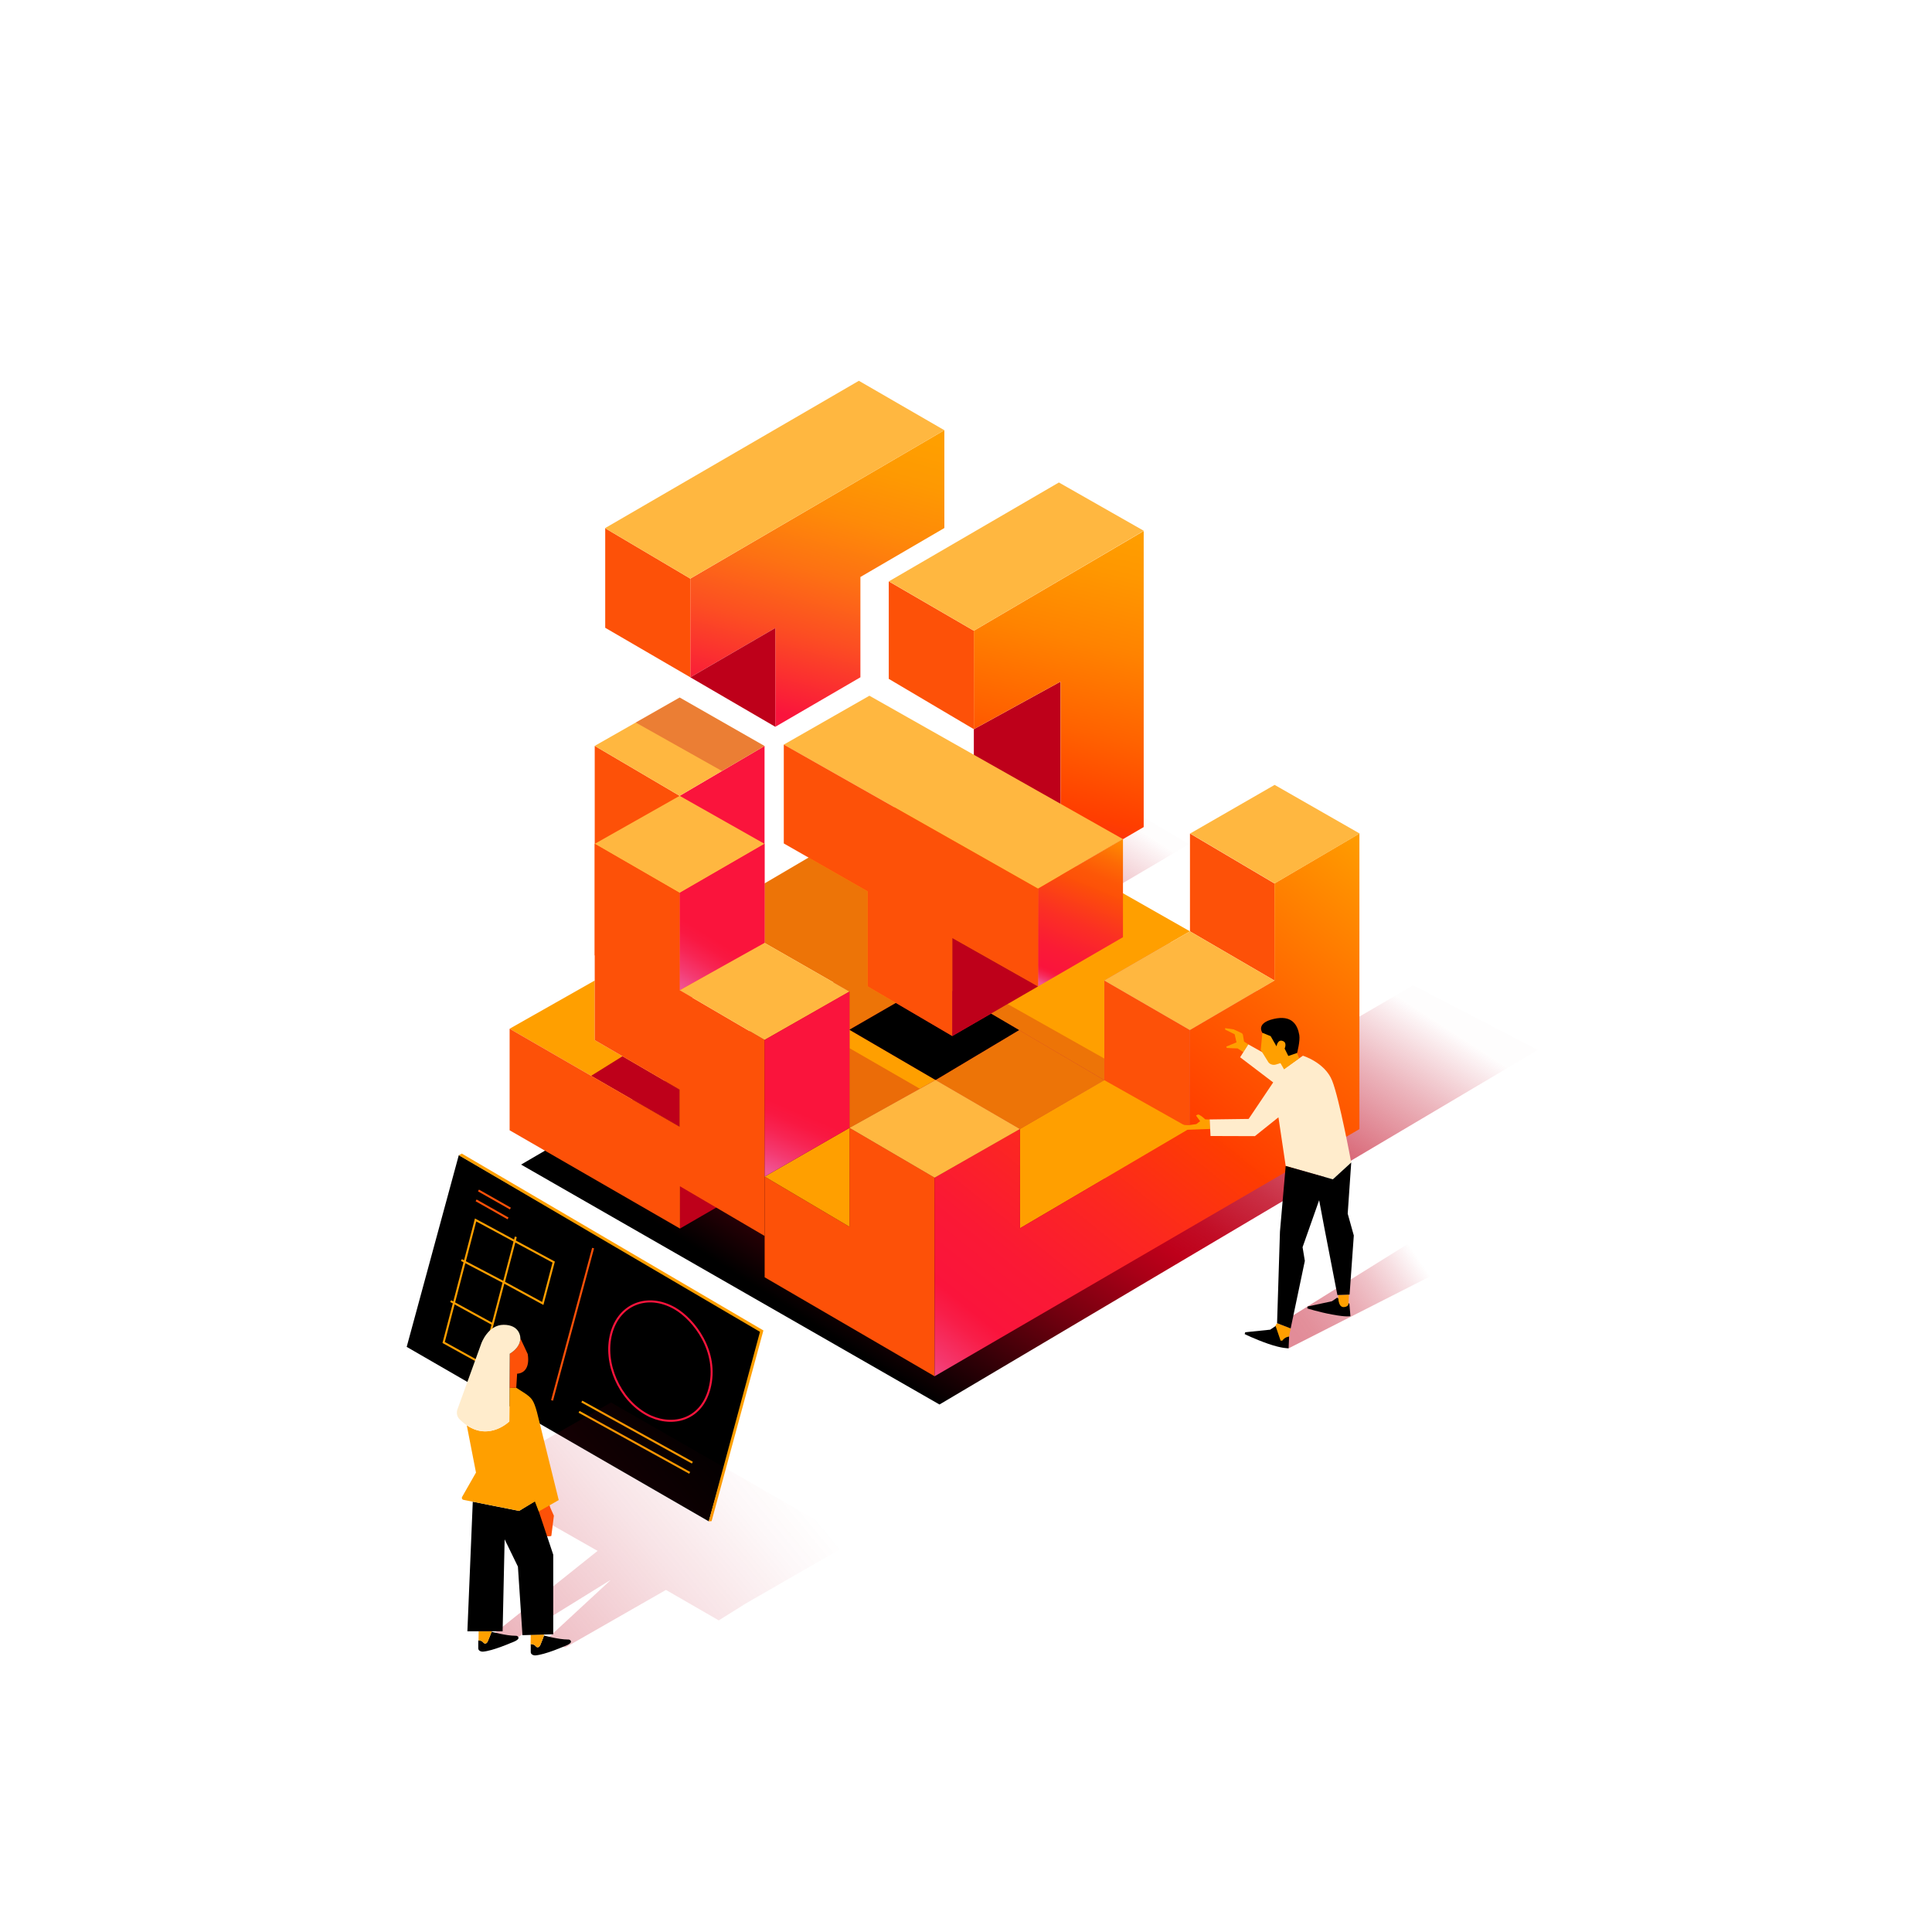 <?xml version="1.0" encoding="UTF-8"?>
<svg xmlns="http://www.w3.org/2000/svg" xmlns:xlink="http://www.w3.org/1999/xlink" viewBox="0 0 720 720">
  <defs>
    <style>
      .k {
        fill: url(#h);
      }

      .l {
        fill: url(#g);
      }

      .m {
        fill: url(#f);
      }

      .n {
        fill: url(#e);
      }

      .o {
        fill: url(#d);
      }

      .p {
        fill: url(#c);
      }

      .q {
        fill: url(#b);
      }

      .r {
        stroke: #fd5108;
      }

      .r, .s, .t {
        fill: none;
        stroke-miterlimit: 10;
        stroke-width: .75px;
      }

      .u {
        fill: #ffeccc;
      }

      .v {
        opacity: .31;
      }

      .v, .w, .x {
        mix-blend-mode: multiply;
      }

      .v, .w, .x, .y {
        fill: #be001a;
      }

      .w {
        opacity: .27;
      }

      .x {
        opacity: .32;
      }

      .z {
        fill: #ffb740;
      }

      .s {
        stroke: #ff9f00;
      }

      .aa {
        isolation: isolate;
      }

      .ab {
        fill: #ff9f00;
      }

      .ac {
        fill: #fd5108;
      }

      .ad {
        fill: #fa143c;
      }

      .ae {
        fill: url(#i);
        opacity: .45;
      }

      .t {
        stroke: #fa143c;
      }

      .af {
        fill: url(#j);
        opacity: .5;
      }
    </style>
    <linearGradient id="b" x1="323.055" y1="506.425" x2="449.308" y2="311.055" gradientUnits="userSpaceOnUse">
      <stop offset="0" stop-color="#000"/>
      <stop offset=".057" stop-color="#1d0004"/>
      <stop offset=".23" stop-color="#73000f"/>
      <stop offset=".351" stop-color="#a90017"/>
      <stop offset=".41" stop-color="#be001a"/>
      <stop offset=".468" stop-color="#be001a" stop-opacity=".95"/>
      <stop offset=".564" stop-color="#be001a" stop-opacity=".815"/>
      <stop offset=".686" stop-color="#be001a" stop-opacity=".595"/>
      <stop offset=".828" stop-color="#be001a" stop-opacity=".293"/>
      <stop offset=".95" stop-color="#be001a" stop-opacity=".006"/>
    </linearGradient>
    <linearGradient id="c" x1="384.434" y1="314.3" x2="412.916" y2="194.438" gradientUnits="userSpaceOnUse">
      <stop offset="0" stop-color="#fa143c"/>
      <stop offset=".019" stop-color="#fb1e2d"/>
      <stop offset=".058" stop-color="#fd2f14"/>
      <stop offset=".095" stop-color="#fe3a05"/>
      <stop offset=".124" stop-color="#ff3e00"/>
      <stop offset=".367" stop-color="#ff6200"/>
      <stop offset=".631" stop-color="#ff8300"/>
      <stop offset=".852" stop-color="#ff9700"/>
      <stop offset="1" stop-color="#ff9f00"/>
    </linearGradient>
    <linearGradient id="d" x1="391.242" y1="367.722" x2="415.919" y2="308.329" gradientUnits="userSpaceOnUse">
      <stop offset="0" stop-color="#f05596"/>
      <stop offset=".026" stop-color="#f43a71"/>
      <stop offset=".053" stop-color="#f72554"/>
      <stop offset=".076" stop-color="#f91842"/>
      <stop offset=".092" stop-color="#fa143c"/>
      <stop offset=".217" stop-color="#fa1b35"/>
      <stop offset=".401" stop-color="#fb2f24"/>
      <stop offset=".622" stop-color="#fc4f09"/>
      <stop offset=".629" stop-color="#fd5108"/>
      <stop offset=".701" stop-color="#fd5707"/>
      <stop offset=".805" stop-color="#fd6a05"/>
      <stop offset=".928" stop-color="#fe8902"/>
      <stop offset="1" stop-color="#ff9f00"/>
    </linearGradient>
    <linearGradient id="e" x1="288.599" y1="265.276" x2="318.023" y2="156.636" gradientUnits="userSpaceOnUse">
      <stop offset="0" stop-color="#fa143c"/>
      <stop offset=".059" stop-color="#fa2136"/>
      <stop offset=".276" stop-color="#fc4e22"/>
      <stop offset=".484" stop-color="#fd7113"/>
      <stop offset=".679" stop-color="#fe8a08"/>
      <stop offset=".857" stop-color="#fe9902"/>
      <stop offset="1" stop-color="#ff9f00"/>
    </linearGradient>
    <linearGradient id="f" x1="351.217" y1="524.226" x2="518.428" y2="317.217" gradientUnits="userSpaceOnUse">
      <stop offset="0" stop-color="#f05596"/>
      <stop offset=".049" stop-color="#f4386e"/>
      <stop offset=".102" stop-color="#f81e49"/>
      <stop offset=".13" stop-color="#fa143c"/>
      <stop offset=".225" stop-color="#fa1934"/>
      <stop offset=".365" stop-color="#fc2720"/>
      <stop offset=".534" stop-color="#fe3d00"/>
      <stop offset=".534" stop-color="#ff3e00"/>
      <stop offset=".714" stop-color="#ff6000"/>
      <stop offset="1" stop-color="#ff9f00"/>
    </linearGradient>
    <linearGradient id="g" x1="252.981" y1="368.014" x2="285.183" y2="316.21" gradientUnits="userSpaceOnUse">
      <stop offset="0" stop-color="#f05596"/>
      <stop offset=".105" stop-color="#f43a71"/>
      <stop offset=".21" stop-color="#f72554"/>
      <stop offset=".3" stop-color="#f91842"/>
      <stop offset=".365" stop-color="#fa143c"/>
    </linearGradient>
    <linearGradient id="h" x1="290.619" y1="438.541" x2="317.407" y2="375.941" xlink:href="#g"/>
    <linearGradient id="i" x1="481.573" y1="501.525" x2="533.398" y2="465.991" gradientUnits="userSpaceOnUse">
      <stop offset=".06" stop-color="#be001a"/>
      <stop offset=".155" stop-color="#be001a" stop-opacity=".968"/>
      <stop offset=".283" stop-color="#be001a" stop-opacity=".879"/>
      <stop offset=".429" stop-color="#be001a" stop-opacity=".732"/>
      <stop offset=".59" stop-color="#be001a" stop-opacity=".526"/>
      <stop offset=".758" stop-color="#be001a" stop-opacity=".267"/>
      <stop offset=".91" stop-color="#be001a" stop-opacity="0"/>
    </linearGradient>
    <linearGradient id="j" x1="130.557" y1="659.537" x2="293.041" y2="525.386" gradientUnits="userSpaceOnUse">
      <stop offset=".06" stop-color="#be001a"/>
      <stop offset=".173" stop-color="#be001a" stop-opacity=".837"/>
      <stop offset=".437" stop-color="#be001a" stop-opacity=".481"/>
      <stop offset=".659" stop-color="#be001a" stop-opacity=".22"/>
      <stop offset=".827" stop-color="#be001a" stop-opacity=".06"/>
      <stop offset=".922" stop-color="#be001a" stop-opacity="0"/>
    </linearGradient>
  </defs>
  <g class="aa">
    <g id="a" data-name="Layer 1">
      <g>
        <polygon class="q" points="573.121 391.289 526.652 367.19 496.18 384.92 407.925 335.314 443.137 314.591 402.757 290.825 327.604 334.64 346.098 345.435 342.548 347.504 194.191 434.007 350.12 523.418 573.121 391.289"/>
        <g>
          <polygon class="ab" points="316.576 383.757 316.576 420.323 348.66 402.473 316.576 383.757"/>
          <polyline class="ab" points="379.788 383.879 411.55 402.544 380.103 420.746 348.66 402.473 379.788 383.879"/>
          <polygon class="x" points="316.576 420.323 342.793 405.737 316.576 390.617 316.576 420.323"/>
          <polygon class="ab" points="411.565 365.415 443.465 347.082 347.467 292.507 284.921 329.237 284.921 351.387 316.576 369.522 316.576 383.757 348.282 365.415 411.55 402.544 411.565 365.415"/>
          <polygon class="w" points="411.565 394.492 375.481 374.157 354.893 386.099 354.893 386.099 354.893 386.06 354.893 386.099 354.893 386.099 323.368 367.609 323.368 332.19 301.316 319.594 284.921 329.237 284.921 351.387 316.576 369.522 316.576 369.522 316.576 383.757 316.576 383.757 380.103 420.746 411.55 402.544 411.565 394.492"/>
          <polygon points="333.896 373.76 354.893 386.099 369.319 377.744 379.788 383.879 348.66 402.473 316.576 383.757 333.896 373.76"/>
        </g>
        <g>
          <polygon class="y" points="395.252 254.007 395.252 326.12 362.921 307.832 362.921 271.746 395.252 254.007"/>
          <polygon class="p" points="362.921 271.746 395.252 254.007 395.252 326.271 426.22 308.223 426.22 197.894 362.921 235.055 362.921 271.746"/>
          <polygon class="ac" points="331.216 216.655 331.216 252.992 362.921 271.746 362.921 235.055 331.216 216.655"/>
          <polygon class="z" points="426.269 197.815 394.615 179.806 331.265 216.655 362.921 235.055 426.269 197.815"/>
        </g>
        <g>
          <polygon class="z" points="292.096 277.491 324.003 259.276 418.499 312.716 386.841 331.166 292.096 277.491"/>
          <polygon class="o" points="418.499 312.716 418.499 349.266 386.841 367.609 386.841 331.166 418.499 312.716"/>
          <polygon class="ac" points="292.096 277.472 292.096 314.329 323.368 332.19 323.368 367.609 354.893 386.099 354.893 349.557 386.841 367.609 386.841 331.166 292.096 277.472"/>
          <polygon class="y" points="354.893 386.099 386.841 367.609 354.893 349.557 354.893 386.099"/>
        </g>
        <g>
          <polygon class="ac" points="221.636 277.967 221.636 355.997 253.29 374.45 253.29 296.583 221.636 277.967"/>
          <polygon class="ad" points="284.921 278.012 284.921 356.708 253.29 374.45 253.29 296.583 284.921 278.012"/>
          <polygon class="z" points="253.29 259.945 284.921 278.012 253.29 296.583 221.636 277.967 253.29 259.945"/>
          <polygon class="v" points="236.916 269.267 269.051 287.329 284.921 278.012 253.29 259.945 236.916 269.267"/>
        </g>
        <g>
          <polygon class="n" points="257.26 215.632 257.26 252.407 288.934 234.036 288.934 270.857 320.648 252.407 320.648 215.031 351.935 196.778 351.935 160.327 257.26 215.632"/>
          <polygon class="y" points="288.934 234.036 257.26 252.407 288.934 270.857 288.934 234.036"/>
          <polygon class="ac" points="225.546 196.872 225.546 233.954 257.26 252.407 257.26 215.632 225.546 196.872"/>
          <polygon class="z" points="225.546 196.872 257.26 215.632 257.26 215.632 351.935 160.327 320.077 141.909 225.431 196.855 225.546 196.924 225.546 196.872"/>
        </g>
        <g>
          <polygon class="ac" points="443.465 310.631 443.465 347.082 474.949 365.415 474.949 329.237 443.465 310.631"/>
          <polygon class="ac" points="411.565 365.415 411.565 439.265 443.472 457.225 443.472 383.879 411.565 365.415"/>
          <polygon class="z" points="411.565 365.415 443.472 383.879 474.949 365.415 443.465 347.082 411.565 365.415"/>
          <polygon class="ac" points="348.3 438.888 316.576 420.323 316.576 457.187 284.962 438.479 284.962 460.612 284.962 476.004 348.3 512.893 348.3 438.888"/>
          <polygon class="ab" points="380.103 420.746 380.103 457.748 443.472 420.521 411.55 402.544 380.103 420.746"/>
          <polygon class="m" points="474.949 329.237 474.949 365.415 443.472 383.879 443.472 420.521 411.565 439.265 380.103 457.748 380.103 420.746 348.3 438.888 348.3 512.893 506.616 420.789 506.616 310.632 474.949 329.237"/>
          <polygon class="z" points="443.529 310.631 475.019 329.237 506.709 310.631 475.014 292.507 443.529 310.631"/>
          <polygon class="z" points="348.66 402.473 380.103 420.746 348.3 438.888 316.576 420.323 348.66 402.473"/>
          <polygon class="ab" points="316.576 457.187 284.962 438.479 316.576 420.323 316.576 457.187"/>
        </g>
        <g>
          <polygon class="y" points="253.409 457.843 272.005 447.077 253.409 436.16 253.409 457.843"/>
          <polyline class="ab" points="253.291 419.959 253.291 406.048 221.636 387.613 221.636 365.415 189.921 383.376"/>
          <polygon class="z" points="221.636 314.478 253.29 296.583 284.921 314.478 253.29 332.762 221.636 314.478"/>
          <polygon class="l" points="284.921 351.387 253.29 369.027 253.29 332.762 284.921 314.478 284.921 351.387"/>
          <polygon class="y" points="220.307 400.918 231.983 393.639 253.291 406.048 253.291 419.959 220.307 400.918"/>
          <polygon class="ac" points="253.29 369.027 253.29 332.762 221.636 314.478 221.636 387.613 253.291 406.048 253.291 419.959 189.921 383.376 189.921 421.223 253.409 457.843 253.409 442.092 284.962 460.612 284.962 387.545 253.29 369.027"/>
          <polygon class="z" points="253.29 369.027 284.962 387.545 316.576 369.522 284.921 351.387 253.29 369.027"/>
          <path class="k" d="M316.576,369.522l-31.614,18.024v50.934c.019-.005.019-.015.038-.02l31.576-18.136v21.776-72.577Z"/>
        </g>
        <g>
          <polygon class="ae" points="480.229 502.48 545.435 469.347 529.901 460.31 473.389 495.527 480.229 502.48"/>
          <g>
            <path class="ab" d="M450.989,420.728l-8.242.291s-2.638-.677-3.177-1.131c-.539-.454-.156-.891.995-.732,1.151.159,2.47.162,2.47.162l2.775-.393,1.454-1.086-1.529-2.076s.56-.621,1.171-.316c1.053.526,2.251,1.714,2.251,1.714l1.641.026.19,3.543Z"/>
            <path d="M502.875,485.838l.394,4.689s-1.564.353-6.853-.644c-5.289-.998-9.223-2.285-9.223-2.285l.098-.704,9.089-1.961,1.905-1.327,4.59,2.232Z"/>
            <path class="ab" d="M463.369,392.108l-2.155-1.398s-3.499-.108-3.737-.146c-.623-.1-.434-.551-.434-.551l3.765-1.554-.689-3.018-3.53-1.747-.019-.537,3.2.477,2.832,1.315c.326.151.555.455.612.81l.411,2.402,1.586,1.048-1.843,2.899Z"/>
            <path class="ab" d="M502.708,482.465s-.077,2.099-.193,3.506c-.058.702-.858,1.131-1.763,1.147-2.327.04-2.029-4.516-2.029-4.516l3.984-.137Z"/>
            <path d="M480.411,498.089l-.182,4.391s-2.507.089-7.591-1.68c-5.084-1.769-8.784-3.624-8.784-3.624l.201-.682,9.334-.967,2.269-1.542,4.754,4.104Z"/>
          </g>
          <path class="ab" d="M480.994,495.056l-.583,3.034s-1.607.132-2.495,1.512l-.674.024-1.923-5.628.61-.893,5.063,1.951Z"/>
          <path class="u" d="M503.564,433.233s-4.397-23.714-7.111-30.513c-2.713-6.799-10.895-9.283-10.895-9.283l-5.814,4.065-.961-.678-13.571-7.614-3.053,4.803,12.322,9.372-9.15,13.607-14.532.195.33,6.171,16.527.053,8.783-7.018,2.701,18.126,17.573,4.984,6.851-6.269Z"/>
          <polygon points="502.251 452.295 503.564 433.233 496.713 439.502 479.14 434.518 477.003 458.989 475.931 493.105 480.994 495.056 486.275 469.898 485.433 464.787 491.607 447.28 493.552 457.597 498.401 482.616 502.949 482.456 504.525 460.44 502.251 452.295"/>
          <path class="ab" d="M478.531,398.521l-1.336-2.322-1.686.514c-1.161.354-2.486-.099-3.022-1.188-.054-.109-2.65-4.261-2.65-4.261l.619-6.36,10.113,1.246,2.834,6.377.767,1.858-5.638,4.136Z"/>
          <path d="M473.536,386.142l2.184,3.802h0s.428-2.969,2.581-1.885c1.385.697.445,2.719.445,2.719l1.375,2.751,3.269-1.117s1.193-4.463.822-6.67c-.647-3.849-2.78-7.597-9.585-6.003-6.809,1.595-4.173,5.165-4.173,5.165l3.081,1.238Z"/>
        </g>
        <g>
          <g>
            <polygon points="264.135 566.962 151.564 501.94 170.983 430.49 284.158 496.243 264.135 566.962"/>
            <g>
              <polygon class="ab" points="265.186 566.894 264.135 566.962 283.221 496.336 170.99 430.524 172.097 429.906 284.498 495.817 265.186 566.894"/>
              <polygon class="s" points="191.739 462.46 177.239 454.638 173.266 469.88 173.242 469.971 169.306 485.072 169.282 485.162 165.336 500.302 179.719 508.252 183.704 493.07 183.728 492.979 187.703 477.836 202.271 485.76 206.347 470.34 191.739 462.46"/>
              <path class="t" d="M240.935,527.083c-10.171-5.65-16.073-19.161-13.14-30.128,2.926-10.94,13.519-15.123,23.619-9.394,7.167,4.066,16.598,16.212,12.989,29.944-3.259,12.4-14.795,14.396-23.468,9.579Z"/>
              <line class="s" x1="216.822" y1="522.313" x2="258.024" y2="545.092"/>
              <line class="s" x1="215.797" y1="526.141" x2="257.026" y2="548.89"/>
              <line class="s" x1="171.945" y1="469.568" x2="187.703" y2="477.836"/>
              <line class="s" x1="167.954" y1="484.885" x2="183.6" y2="493.466"/>
              <line class="s" x1="192.223" y1="460.931" x2="187.707" y2="478.133"/>
              <line class="r" x1="221.029" y1="465.126" x2="205.735" y2="521.886"/>
              <line class="r" x1="178.311" y1="443.649" x2="190.207" y2="450.395"/>
              <line class="r" x1="177.428" y1="447.337" x2="189.334" y2="454.072"/>
            </g>
          </g>
          <g>
            <polygon class="af" points="227.711 522.672 176.614 551.763 222.699 577.968 180.049 612.05 188.071 613.217 227.744 588.68 201.331 613.122 210.806 613.897 248.182 592.519 267.866 603.87 277.902 597.588 318.045 574.491 227.711 522.672"/>
            <g>
              <path d="M199.514,616.921c-.844.026-1.746-.446-1.721-1.238l-.001-2.972s1.204-.043,1.812.736c.609.778,1.345.467,1.727-.326s1.415-3.609,1.415-3.609c0,0,5.463,1.486,8.817,1.486,0,0,1.118-.127,1.217.793.099.92-2.817,1.868-2.817,1.868,0,0-6.822,2.986-10.45,3.262Z"/>
              <path class="ab" d="M197.792,612.711s1.204-.043,1.812.736c.609.778,1.345.467,1.727-.326.35-.727,1.238-3.127,1.385-3.527l-.071-.448-4.853.053-.06,4.226.06.015v-.73Z"/>
              <path d="M179.959,615.524c-.844.026-1.746-.446-1.721-1.238l-.001-2.972s1.204-.043,1.812.736,1.345.467,1.727-.326,1.415-3.609,1.415-3.609c0,0,5.463,1.486,8.817,1.486,0,0,1.118-.127,1.217.793.099.92-2.817,1.868-2.817,1.868,0,0-6.822,2.986-10.45,3.262Z"/>
              <path class="ab" d="M180.049,612.05c.609.778,1.345.467,1.727-.326.382-.793,1.415-3.609,1.415-3.609,0,0,.029.008.076.02l-.033-.208-4.853.016-.047,3.372c.288.008,1.206.083,1.715.735Z"/>
              <path class="ac" d="M202.671,553.998l2.389,7.823,1.358,3.044-.942,7.462s.047.215-1.137.215c-1.836,0-2.461-3.558-3.258-5.624-.398-1.03-2.22-10.693-2.22-10.693l3.809-2.228Z"/>
              <polygon points="193.447 563.073 176.19 559.639 174.181 607.934 187.311 607.934 188.064 573.667 193.012 583.832 194.706 609.386 206.178 609.04 206.178 579.392 199.486 559.353 193.447 563.073"/>
            </g>
            <g>
              <path class="ab" d="M200.132,526.328c-1.275-4.638-2.018-5.344-4.468-7.052l-3.268-2.1-2.499.063-.086,12.479s-7.286,7.284-15.857,1.45l3.432,17.618-5.173,9.064c-.251.441.003.998.5,1.097l20.733,4.125,5.886-3.505,1.462,3.704,7.425-4.233-8.088-32.709Z"/>
              <path class="ac" d="M196.666,504.609l-2.743-5.875c.009,1.048-.383,3.543-3.886,5.729-.033.022-.053.035-.053.035l-.087,12.741,2.499-.063.32-5.235c3.206-.22,4.668-2.963,3.95-7.332Z"/>
              <path class="u" d="M193.882,498.225s.734,3.415-3.898,6.274l-.173,25.219s-8.87,8.867-18.548-.801c-.968-.967-1.248-2.428-.782-3.714l8.895-24.555s2.456-6.951,8.349-6.936c5.901.015,6.156,4.512,6.156,4.512Z"/>
            </g>
          </g>
        </g>
      </g>
    </g>
  </g>
</svg>